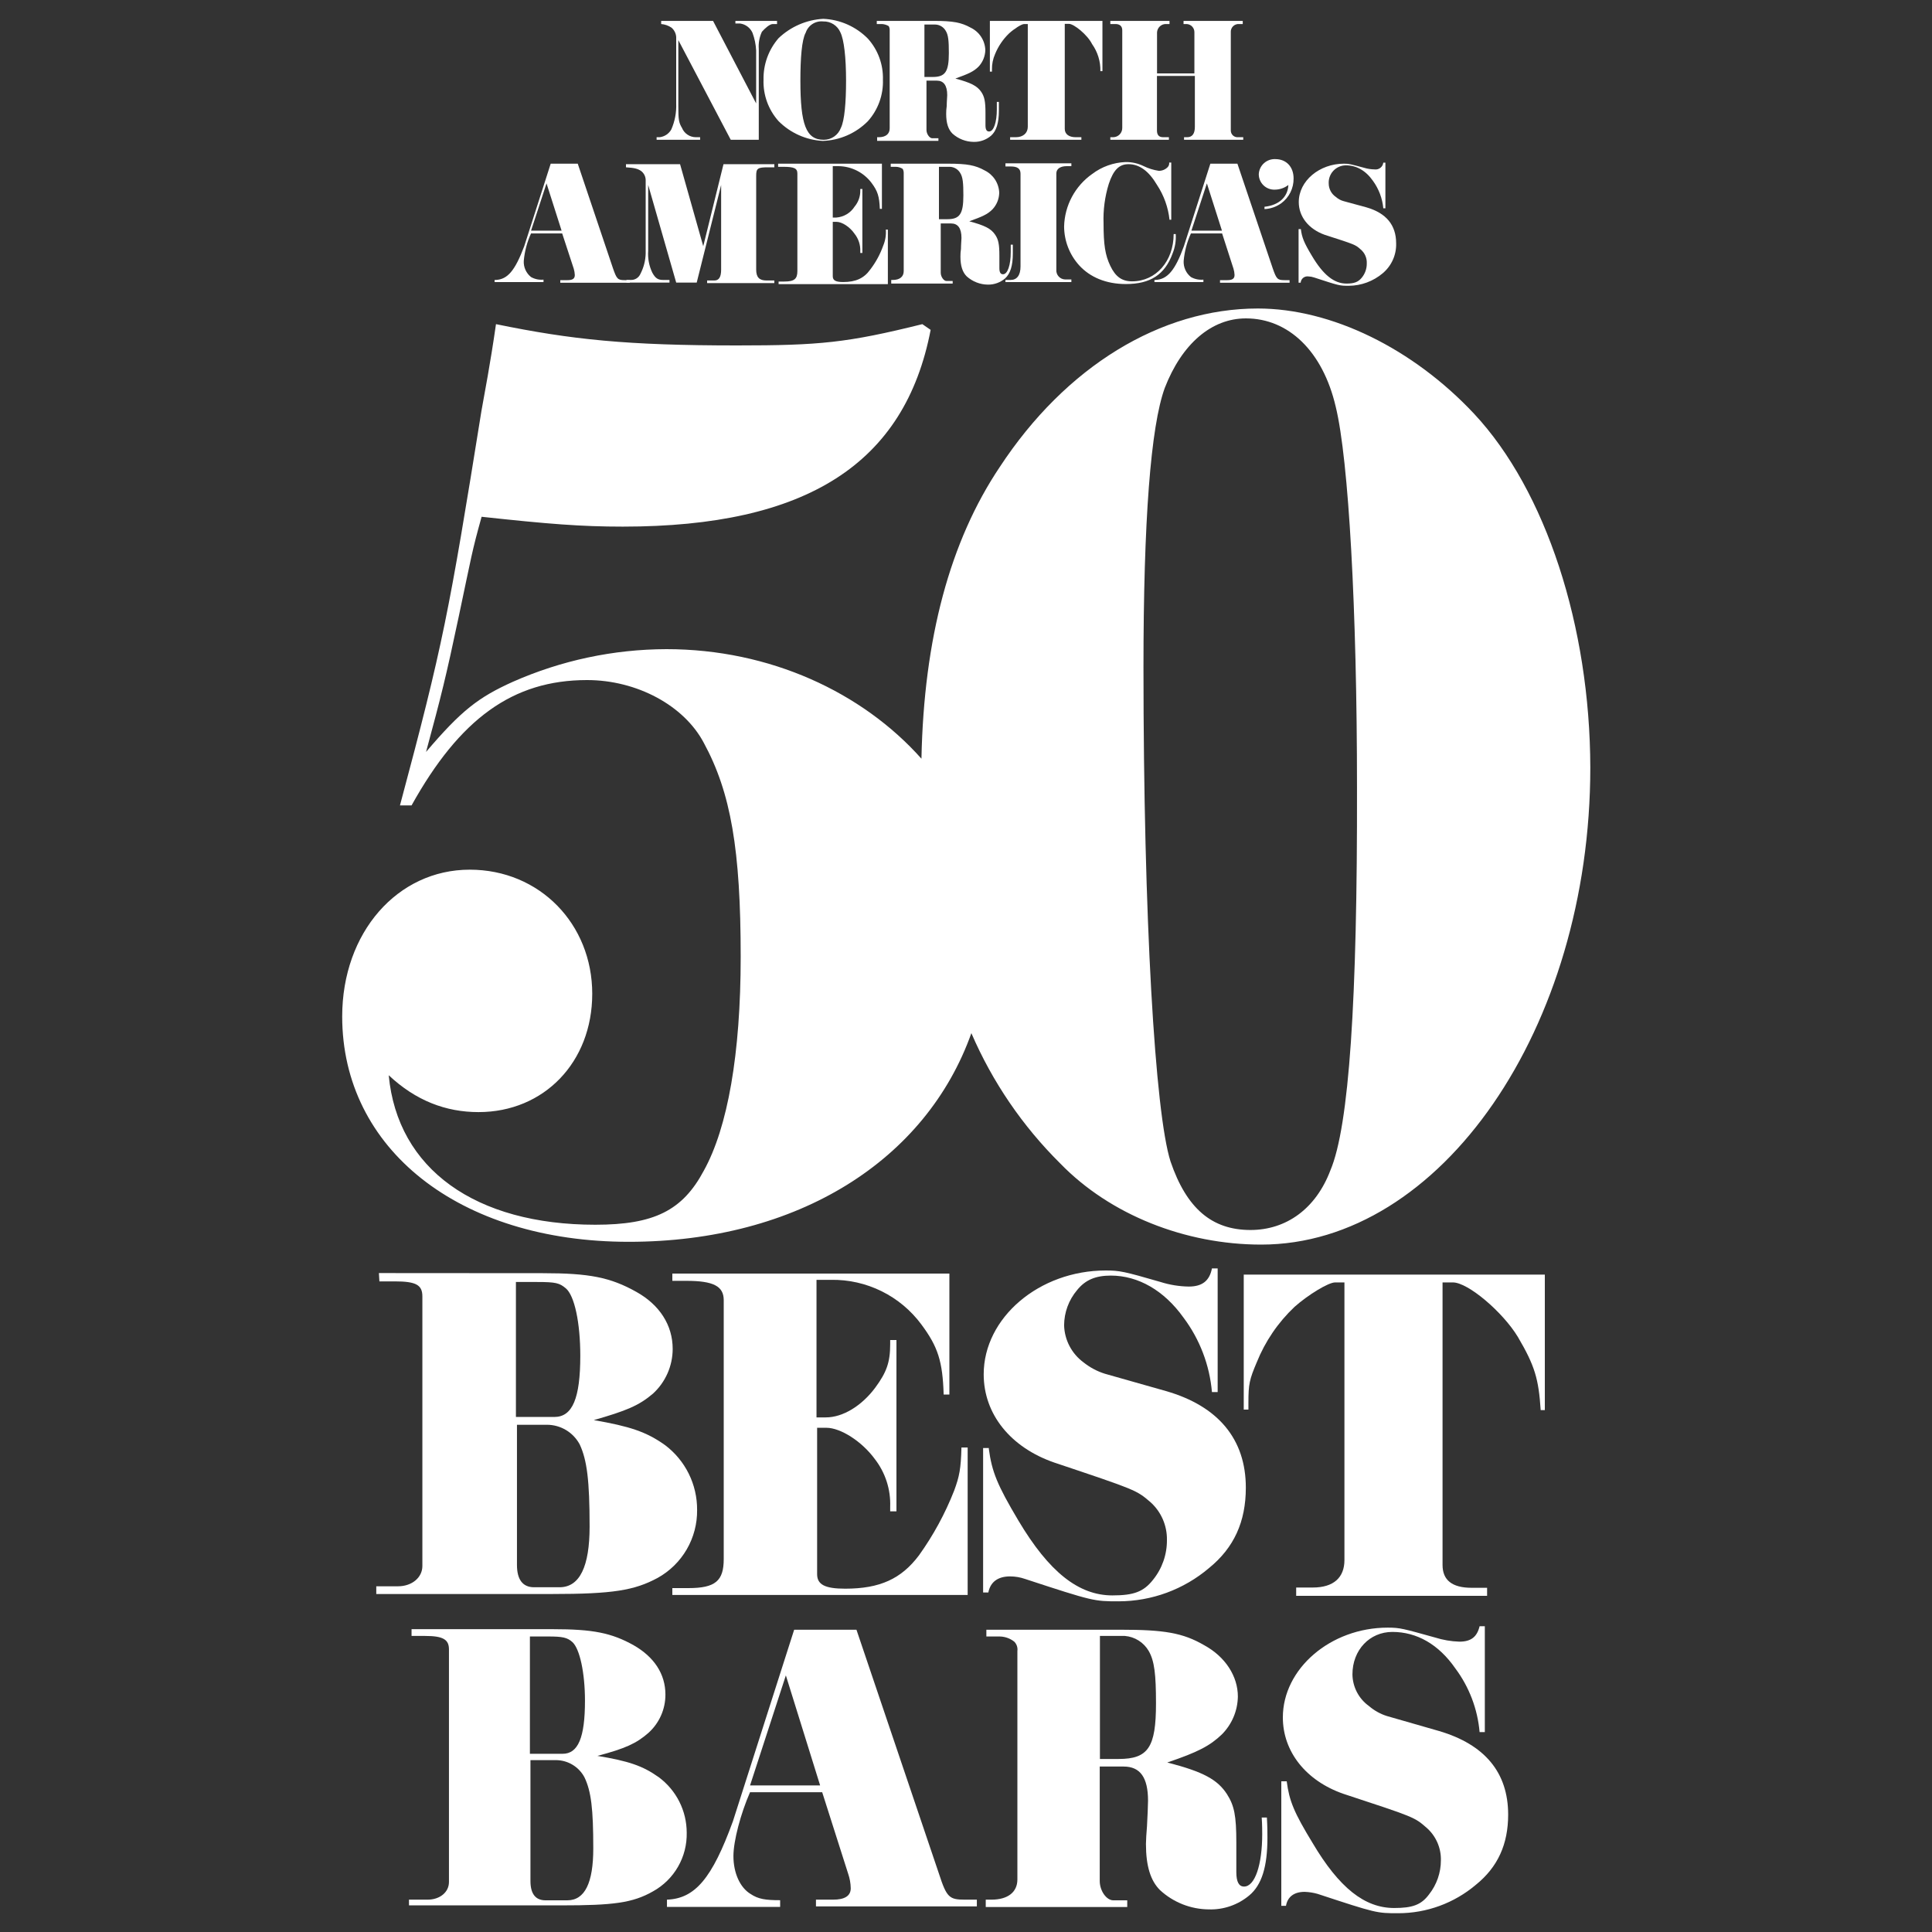 <svg width="500" height="500" viewBox="0 0 500 500" fill="none"
  xmlns="http://www.w3.org/2000/svg">
  <rect x="0" y="0" width="500" height="500" fill="#333333" stroke="none"/>
  <g clip-path="url(#clip0_1_838)">
    <rect width="500" height="500"/>
    <path d="M381.53 107.12C365.68 90.19 344.58 79.84 325.53 79.84C300.4 79.84 275.82 94.84 258.75 120.84C245.857 140.053 239.097 165.223 238.47 196.35C223.15 179.15 199.24 168 172.47 168C158.77 168.032 145.227 170.913 132.7 176.46C123.83 180.46 119.4 183.85 110.26 194.6C114.26 179.82 115.37 175.39 118.73 159.53C122.09 143.67 122.09 142.87 124.64 133.74C141.97 135.62 150.44 136.29 161.18 136.29C208.74 136.29 234.18 120.03 240.85 85.37L238.7 83.89C219.22 88.73 212.1 89.4 190.7 89.4C162.35 89.4 147.98 87.92 128.36 83.89C126.88 94.24 125.36 102.03 124.6 106.33C116.14 159 114.66 166.79 103.51 208.44H106.51C119 186 132.71 176 151.92 176C164.82 176 177.05 182.58 182.15 192.26C189.15 205.15 191.69 219.93 191.69 247.61C191.69 272.73 188.33 291.81 182.15 302.96C176.64 313.31 169.25 316.96 154.07 316.96C123.07 316.96 102.88 302.59 100.6 278.27C107.6 284.85 115.38 287.81 123.84 287.81C140.77 287.81 153.27 274.91 153.27 257.18C153.27 239.18 139.7 225.07 121.56 225.07C102.88 225.07 88.56 241.32 88.56 263.07C88.56 297.33 118.79 321.38 162.72 321.38C206.65 321.38 239.72 300.15 251.39 267.38C256.826 279.99 264.634 291.437 274.39 301.1C287.29 314.4 306.77 322.1 326.39 322.1C372.88 322.1 411.57 266.1 411.57 198.63C411.49 162.07 400.07 127 381.53 107.12ZM344.31 302.87C340.55 312.81 332.9 318.32 323.62 318.32C313.68 318.32 307.1 312.81 302.93 300.58C298.93 288.09 295.93 237.58 295.93 172.68C295.93 134.68 297.81 110.34 301.44 100.4C305.87 88.98 313.53 82.4 322.44 82.4C333.44 82.4 342.32 90.86 345.68 105.24C349.04 118.94 351.19 157.9 351.19 203.72C351.3 258.93 349.15 291.45 344.31 302.87Z" fill="white"/>
    <path d="M133.79 405C133.79 408.77 135.26 410.78 138.22 410.78H144.8C150.04 410.78 152.59 405.41 152.59 395.06C152.59 383.24 151.92 377.87 150.04 373.84C149.225 372.302 148.007 371.014 146.517 370.114C145.027 369.214 143.321 368.736 141.58 368.73H133.79V405ZM133.65 366.71H143.46C148.16 366.71 150.18 361.88 150.18 350.86C150.18 342.4 148.7 335.28 146.41 333.4C144.8 332.05 143.86 331.78 139.03 331.78H133.52V366.71H133.65ZM140.5 329.5C152.5 329.5 157.97 330.57 164.69 334.34C170.69 337.69 174.09 342.93 174.09 349.11C174.086 351.285 173.63 353.435 172.752 355.425C171.875 357.415 170.593 359.201 168.99 360.67C165.36 363.76 162.13 365.1 153.67 367.52C162.94 369.13 167.24 370.52 172.08 373.97C174.684 375.923 176.793 378.459 178.24 381.375C179.687 384.291 180.43 387.505 180.41 390.76C180.456 394.342 179.53 397.87 177.733 400.969C175.935 404.067 173.332 406.621 170.2 408.36C164.2 411.59 158.64 412.53 142.79 412.53H97.38V410.53H103C106.63 410.53 109.31 408.25 109.31 405.29V335.51C109.31 332.56 107.7 331.62 102.19 331.62H98.19L98.06 329.47L140.5 329.5Z" fill="white"/>
    <path d="M245.7 360.91H244.22C243.95 352.31 242.75 348.55 238.45 342.77C235.751 339.125 232.223 336.176 228.157 334.167C224.091 332.159 219.605 331.148 215.07 331.22H211.31V366.82H213.73C218.16 366.82 223 363.82 226.49 359.16C229.44 355.16 230.38 352.58 230.38 347.88V346.8H232V391.14H230.38V389.93C230.54 385.468 229.124 381.092 226.38 377.57C223.03 373 217.52 369.51 213.89 369.51H211.47V407.39C211.47 410.08 213.47 411.15 218.73 411.15C227.73 411.15 233.24 408.6 237.8 402.56C241.533 397.362 244.603 391.718 246.94 385.76C248.28 382.13 248.69 380.12 248.82 374.61H250.43V412.77H174V411H178.16C185.16 411 187.3 409.12 187.3 403.48V336.48C187.3 332.85 184.61 331.48 177.62 331.48H174V329.6H245.7V360.91Z" fill="white"/>
    <path d="M255.91 375C256.72 380.92 258.06 384.27 263.57 393.54C271.5 406.85 279.15 412.89 287.89 412.89C293.4 412.89 295.95 411.95 298.37 408.89C300.752 405.966 302.036 402.301 302 398.53C302.03 396.682 301.662 394.849 300.92 393.156C300.178 391.463 299.08 389.95 297.7 388.72C294.08 385.63 294.08 385.63 272.85 378.51C261.56 374.61 254.58 366.01 254.58 355.67C254.58 341.02 268.95 328.8 286.15 328.8C289.78 328.8 290.99 329.07 300.26 331.75C302.65 332.515 305.14 332.922 307.65 332.96C311.14 332.96 313.02 331.48 313.65 328.26H315.13V360.26H313.65C313.045 353.278 310.496 346.606 306.29 341C301.29 334 294.6 330.12 287.48 330.12C283.59 330.12 280.9 331.2 278.75 333.88C276.588 336.436 275.398 339.673 275.39 343.02C275.447 344.885 275.926 346.713 276.792 348.365C277.658 350.018 278.889 351.452 280.39 352.56C282.029 353.875 283.897 354.876 285.9 355.51L301.73 360C315.3 363.89 322.42 372.49 322.42 385C322.42 393.86 319.33 400.58 312.88 405.82C306.349 411.362 298.065 414.41 289.5 414.42C283.18 414.42 282.92 414.42 265.32 408.64C264.066 408.202 262.748 407.976 261.42 407.97C258.2 407.97 256.31 409.45 255.78 412.14H254.43V374.75H255.91V375Z" fill="white"/>
    <path d="M321.61 329.87H399.8V364.94H398.73C398.19 356.88 397.25 353.52 392.82 345.99C388.92 339.55 379.92 331.89 376.02 331.89H373.33V405C373.33 408.9 375.75 410.92 380.86 410.92H384.86V413H335.45V410.85H339.75C345.12 410.85 347.94 408.29 347.94 403.73V331.89H345.52C343.78 331.89 338.52 335.11 335.04 338.2C330.771 342.228 327.428 347.134 325.24 352.58C323.36 357.01 323.09 358.22 323.09 362.92V364.8H321.88V329.87H321.61Z" fill="white"/>
    <path d="M137.28 486.8C137.28 490.15 138.62 491.8 141.18 491.8H146.82C151.39 491.8 153.54 487.23 153.54 478.36C153.54 468.15 153 463.58 151.25 459.95C150.546 458.632 149.503 457.527 148.228 456.748C146.953 455.969 145.494 455.545 144 455.52H137.28V486.8ZM137.14 453.88H145.61C149.61 453.88 151.39 449.71 151.39 440.17C151.39 432.92 150.04 426.74 148.16 424.99C146.82 423.78 145.61 423.52 141.85 423.52H137.14V453.88ZM105.84 491.63H110.68C113.77 491.63 116.19 489.75 116.19 487.06V426.87C116.19 424.32 114.71 423.38 110.01 423.38H106.51V421.63H143.06C153.4 421.63 158.24 422.57 164.01 425.8C169.25 428.8 172.21 433.19 172.21 438.56C172.216 440.436 171.824 442.291 171.06 444.005C170.296 445.718 169.179 447.25 167.78 448.5C164.69 451.19 161.87 452.5 154.61 454.42C162.67 455.76 166.3 456.97 170.46 459.92C172.711 461.581 174.541 463.748 175.802 466.246C177.063 468.743 177.72 471.502 177.72 474.3C177.788 477.385 177.011 480.429 175.474 483.105C173.938 485.78 171.699 487.985 169 489.48C163.76 492.48 158.65 493.11 145.35 493.11H105.85L105.84 491.63Z" fill="white"/>
    <path d="M212.25 462.07L203.38 433.59L194.11 462.07H212.25ZM172.61 491.63C179.87 491.36 184.3 486.12 189.68 471.34L205.53 421.77H221.65L243 484.91C245 491.09 245.69 491.63 249.72 491.63H252.81V493.38H211.17V491.63H215.61C218.56 491.63 220.17 490.69 220.17 488.68C220.147 487.396 219.921 486.123 219.5 484.91L212.78 463.82H194.11C191.69 469.33 189.81 476.45 189.81 480.35C189.81 484.78 191.56 488.54 194.24 490.15C196.24 491.5 198.14 491.77 201.9 491.77V493.51H172.61V491.63Z" fill="white"/>
    <path d="M284.66 455.22H289.5C297.16 455.22 299.17 452.22 299.17 440.85C299.17 433.32 298.77 429.85 297.29 427.28C296.651 426.179 295.756 425.249 294.68 424.57C293.603 423.891 292.379 423.483 291.11 423.38H284.66V455.22ZM255.11 491.63H256.58C260.75 491.63 263.3 489.75 263.3 486.39V427.28C263.359 426.842 263.317 426.395 263.177 425.976C263.036 425.556 262.801 425.174 262.49 424.86C261.352 423.965 259.938 423.491 258.49 423.52H255.27V421.77H290C301.28 421.77 306.12 422.57 311.63 425.77C317.14 428.77 320.36 433.83 320.36 439.07C320.299 442.756 318.808 446.274 316.2 448.88C313.11 451.83 310.02 453.45 302.09 456.13C311.49 458.55 315.09 460.57 317.54 464.33C319.42 467.28 319.96 469.84 319.96 476.82V484.48C319.96 487.03 320.63 488.24 321.96 488.24C324.78 488.24 326.66 482.6 326.66 474.67C326.66 474.4 326.66 471.99 326.53 470.37H327.87C328.01 472.79 328.01 474.54 328.01 475.61C328.01 483.14 326.53 487.84 323.31 490.53C320.381 492.985 316.65 494.274 312.83 494.15C308.145 494.111 303.642 492.328 300.2 489.15C297.78 486.74 296.57 482.97 296.57 477.2C296.57 476.39 296.7 474.2 296.84 472.63C296.97 470.21 297.11 467.12 297.11 466.04C297.11 460.04 295.11 457.18 290.79 457.18H284.61V486.8C284.61 489.35 286.36 491.8 288.11 491.8H291.73V493.54H255.11V491.63Z" fill="white"/>
    <path d="M333 461C333.67 466.1 334.88 469.06 339.72 477C346.57 488.55 353.15 493.79 360.81 493.79C365.51 493.79 367.81 492.99 369.81 490.3C371.816 487.779 372.906 484.652 372.9 481.43C372.935 479.83 372.616 478.242 371.966 476.78C371.316 475.317 370.351 474.016 369.14 472.97C366.05 470.28 366.05 470.28 347.64 464.23C338 460.87 332 453.34 332 444.47C332 431.85 344.36 421.23 359.14 421.23C362.37 421.23 363.14 421.5 371.37 423.78C373.414 424.425 375.537 424.789 377.68 424.86C380.68 424.86 382.25 423.65 382.92 420.86H384.27V448.27H382.92C382.398 442.28 380.212 436.554 376.61 431.74C372.31 425.56 366.67 422.34 360.35 422.34C354.44 422.34 350.01 427.04 350.01 433.34C350.034 434.948 350.436 436.528 351.182 437.953C351.929 439.377 353.001 440.606 354.31 441.54C355.645 442.685 357.195 443.552 358.87 444.09L372.44 447.99C384.27 451.48 390.31 458.74 390.31 469.62C390.31 477.28 387.63 483.19 381.98 487.76C376.352 492.533 369.21 495.149 361.83 495.14C356.32 495.14 356.19 495.14 341.01 490.14C339.916 489.827 338.787 489.649 337.65 489.61C334.83 489.61 333.21 490.95 332.81 493.23H331.6V461H333Z" fill="white"/>
    <path d="M169.79 35.51H170.73C171.352 35.435 171.947 35.215 172.468 34.867C172.989 34.52 173.421 34.055 173.73 33.51C174.658 31.388 175.092 29.084 175 26.77V9.58C174.968 9.117 174.845 8.664 174.637 8.249C174.429 7.834 174.141 7.464 173.79 7.16C172.992 6.622 172.069 6.299 171.11 6.22V5.41H184.54L195.69 26.77V13.07C195.61 11.508 195.294 9.967 194.75 8.5C194.464 7.856 194.018 7.295 193.454 6.872C192.891 6.448 192.228 6.176 191.53 6.08H190.32V5.41H201.1V6.22H200C199.2 6.22 198 7.29 197.18 8.22C196.534 9.606 196.255 11.135 196.37 12.66V36.18H189.12L175.55 10.38V27.58C175.55 30.94 175.68 31.75 176.49 33.09C176.783 33.811 177.285 34.427 177.933 34.858C178.58 35.29 179.342 35.517 180.12 35.51H181.19V36.18H169.93V35.51H169.79Z" fill="white"/>
    <path d="M208.49 8.5C207.49 10.38 207.14 15.09 207.14 20.86C207.14 32.28 208.62 36.18 213.19 36.18C214.156 36.18 215.099 35.884 215.891 35.331C216.683 34.779 217.286 33.996 217.62 33.09C218.56 31.21 218.96 26.51 218.96 20.86C218.96 14.86 218.43 10.25 217.49 8.37C217.12 7.508 216.498 6.777 215.706 6.274C214.914 5.771 213.988 5.518 213.05 5.55C212.06 5.443 211.063 5.684 210.231 6.231C209.399 6.779 208.784 7.598 208.49 8.55V8.5ZM224.61 10C227.221 12.906 228.614 16.705 228.5 20.61C228.641 24.561 227.247 28.414 224.61 31.36C221.51 34.495 217.327 36.323 212.92 36.47C208.613 36.234 204.546 34.414 201.5 31.36C198.86 28.415 197.463 24.563 197.6 20.61C197.525 16.671 198.915 12.844 201.5 9.87C204.637 6.889 208.73 5.118 213.05 4.87C217.414 5.055 221.545 6.888 224.61 10Z" fill="white"/>
    <path d="M239.39 19.92H241.39C244.62 19.92 245.56 18.58 245.56 13.74C245.56 10.52 245.42 9.04 244.75 7.97C244.478 7.492 244.088 7.092 243.617 6.809C243.146 6.525 242.61 6.367 242.06 6.35H239.24V19.92H239.39ZM226.76 35.51H227.43C229.18 35.51 230.25 34.7 230.25 33.22V7.83C230.268 7.457 230.182 7.086 230 6.76C229.473 6.441 228.875 6.256 228.26 6.22H226.91V5.41H241.8C246.64 5.41 248.8 5.82 251.21 7.16C252.309 7.686 253.243 8.503 253.911 9.522C254.579 10.54 254.955 11.723 255 12.94C254.968 14.54 254.344 16.072 253.25 17.24C251.91 18.58 250.57 19.12 247.25 20.33C251.25 21.4 252.89 22.21 253.97 23.82C254.77 25.03 255.04 26.24 255.04 29.19V32.42C255.04 33.49 255.31 34.03 255.98 34.03C257.19 34.03 257.98 31.61 257.98 28.25V26.37H258.51V28.66C258.51 31.88 257.84 33.9 256.51 35.1C255.26 36.181 253.652 36.758 252 36.72C249.962 36.702 248.001 35.937 246.49 34.57C245.41 33.49 244.87 31.88 244.87 29.46C244.864 28.791 244.911 28.122 245.01 27.46C245.01 26.38 245.14 25.04 245.14 24.63C245.14 22.08 244.2 20.87 242.46 20.87H239.77V33.63C239.77 34.7 240.58 35.78 241.25 35.78H242.86V36.45H227V35.51H226.76Z" fill="white"/>
    <path d="M256.31 5.41H285.31V18.41H284.78C284.834 15.906 284.08 13.452 282.63 11.41C281.42 8.99 277.93 6.17 276.63 6.17H275.56V33.36C275.56 34.7 276.63 35.51 278.38 35.51H279.86V36.18H261.42V35.51H262.9C264.78 35.51 265.99 34.43 265.99 32.82V6.22H265.05C264.38 6.22 262.49 7.43 261.15 8.64C259.58 10.155 258.344 11.98 257.52 14C256.967 15.26 256.694 16.624 256.72 18V18.54H256.18V5.41H256.31Z" fill="white"/>
    <path d="M287.35 35.51H288.16C288.781 35.484 289.367 35.216 289.793 34.764C290.219 34.312 290.451 33.711 290.44 33.09V7.83C290.44 6.76 289.77 6.22 288.69 6.22H287.35V5.41H302.67V6.22H301.86C301.56 6.201 301.259 6.242 300.974 6.34C300.69 6.438 300.427 6.591 300.202 6.791C299.977 6.991 299.794 7.233 299.663 7.504C299.533 7.775 299.457 8.069 299.44 8.37V19H309.11V8.37C309.124 7.821 308.922 7.289 308.548 6.887C308.175 6.485 307.658 6.246 307.11 6.22H306.3V5.41H321.62V6.22H320.68C320.392 6.197 320.102 6.238 319.831 6.338C319.56 6.438 319.314 6.595 319.11 6.8C318.905 7.004 318.748 7.25 318.648 7.521C318.548 7.792 318.508 8.082 318.53 8.37V33.76C318.526 34.002 318.574 34.242 318.668 34.465C318.763 34.688 318.904 34.888 319.081 35.053C319.258 35.218 319.468 35.344 319.697 35.422C319.926 35.501 320.169 35.531 320.41 35.51H321.75V36.18H306.43V35.51H307.23C308.58 35.51 309.23 34.57 309.23 32.82V19.65H299.42V33.76C299.42 34.97 299.96 35.51 301.03 35.51H302.51V36.18H287.35V35.51Z" fill="white"/>
    <path d="M145.34 59.69L141.44 47.46L137.44 59.69H145.34ZM128.28 72.45C131.37 72.32 133.28 70.04 135.67 63.72L142.52 42.36H149.52L158.66 69.5C159.6 72.19 159.87 72.5 161.66 72.5H163V73.18H145V72.5H146.88C148.22 72.5 148.76 72.1 148.76 71.16C148.733 70.615 148.642 70.074 148.49 69.55L145.49 60.41H137.43C136.403 62.659 135.767 65.067 135.55 67.53C135.509 68.325 135.658 69.117 135.985 69.843C136.312 70.568 136.807 71.205 137.43 71.7C138.413 72.249 139.54 72.482 140.66 72.37V73H128V72.46L128.28 72.45Z" fill="white"/>
    <path d="M162.13 72.45H163.21C163.749 72.477 164.283 72.337 164.74 72.049C165.196 71.76 165.553 71.338 165.76 70.84C166.597 69.217 167.055 67.425 167.1 65.6V46.79C167.124 46.299 167.027 45.81 166.818 45.365C166.609 44.921 166.294 44.534 165.9 44.24C165.09 43.7 164.28 43.43 162 43.3V42.49H176L182 63.72L187.24 42.49H200.4V43.3H198.79C196.1 43.3 195.7 43.57 195.7 45.45V69.77C195.7 71.77 196.51 72.59 198.39 72.59H200.39V73.26H183V72.59H184.88C186.09 72.59 186.63 71.65 186.63 69.77V47.87L180.31 73.13H175L167.75 47.87V64.93C167.609 66.871 167.978 68.816 168.82 70.57C169.63 72.05 170.3 72.45 171.64 72.45H173.26V73.13H162.13V72.45Z" fill="white"/>
    <path d="M201.5 42.36H228.24V54.05H227.7C227.56 50.82 227.16 49.48 225.55 47.33C224.553 46.001 223.263 44.919 221.78 44.168C220.297 43.417 218.662 43.017 217 43H215.52V56.3H216.46C217.408 56.226 218.326 55.933 219.142 55.444C219.958 54.954 220.648 54.282 221.16 53.48C222.138 52.317 222.664 50.84 222.64 49.32V48.91H223.18V65.47H222.64V65.06C222.711 63.411 222.186 61.792 221.16 60.5C219.96 58.75 217.94 57.41 216.46 57.41H215.52V71.51C215.52 72.59 216.33 72.99 218.21 72.99C221.43 72.99 223.58 72.05 225.21 69.77C226.647 67.899 227.78 65.813 228.57 63.59C229.124 62.274 229.357 60.844 229.25 59.42H229.78V73.53H201.5V72.86H203C205.55 72.86 206.36 72.19 206.36 70.17V44.91C206.36 43.57 205.55 43.17 202.73 43.17H201.38V42.36H201.5Z" fill="white"/>
    <path d="M243.15 56.73H245.15C248.38 56.73 249.32 55.39 249.32 50.55C249.32 47.33 249.18 45.85 248.51 44.78C248.237 44.306 247.847 43.91 247.378 43.628C246.909 43.346 246.377 43.189 245.83 43.17H243V56.73H243.15ZM230.38 72.45H231.06C232.8 72.45 233.88 71.65 233.88 70.17V44.78C233.887 44.403 233.794 44.03 233.61 43.7C233.087 43.365 232.481 43.181 231.86 43.17H230.52V42.36H245.43C250.27 42.36 252.43 42.76 254.84 44.11C255.93 44.641 256.856 45.459 257.518 46.475C258.18 47.491 258.554 48.668 258.6 49.88C258.571 51.481 257.948 53.014 256.85 54.18C255.51 55.53 254.16 56.06 250.85 57.27C254.85 58.35 256.49 59.15 257.56 60.77C258.37 61.97 258.64 63.18 258.64 66.14V69.36C258.64 70.44 258.91 70.98 259.58 70.98C260.79 70.98 261.58 68.56 261.58 65.2V63.32H262.12V65.6C262.12 68.83 261.45 70.84 260.12 72.05C258.886 73.11 257.307 73.683 255.68 73.66C253.642 73.643 251.681 72.878 250.17 71.51C249.1 70.44 248.56 68.83 248.56 66.41C248.554 65.741 248.601 65.072 248.7 64.41C248.7 63.34 248.83 61.99 248.83 61.59C248.83 59.04 247.89 57.83 246.14 57.83H243.46V70.57C243.46 71.65 244.26 72.72 244.93 72.72H246.55V73.39H230.65V72.45H230.38Z" fill="white"/>
    <path d="M260.21 72.45H261.55C263.17 72.45 264.11 71.24 264.11 68.96V44.96C264.11 43.62 263.3 43.08 261.55 43.08H260.21V42.27H277.27V43H276.06C274.45 43 273.38 43.67 273.38 44.88V69.77C273.351 70.09 273.388 70.412 273.489 70.716C273.59 71.021 273.752 71.301 273.966 71.54C274.18 71.779 274.441 71.972 274.732 72.106C275.023 72.24 275.339 72.313 275.66 72.32H277.27V73H260.21V72.45Z" fill="white"/>
    <path d="M303.2 56.87H302.67C302.325 53.656 301.218 50.57 299.44 47.87C297.29 44.24 294.87 42.49 292.05 42.49C289.63 42.49 288.16 43.97 286.95 47.6C285.93 50.904 285.474 54.355 285.6 57.81C285.6 63.32 286.01 66.01 287.35 68.81C288.69 71.61 290.35 72.81 292.99 72.81C299.17 72.81 303.74 67.57 303.74 60.58H304.28C304.389 62.286 304.112 63.995 303.47 65.58C301.47 71.09 297.69 73.51 291.38 73.51C286.27 73.51 282.11 71.76 279.29 68.67C276.791 65.91 275.402 62.323 275.39 58.6C275.458 55.929 276.15 53.31 277.41 50.954C278.671 48.597 280.465 46.569 282.65 45.03C285.134 43.145 288.135 42.067 291.25 41.94C292.895 41.91 294.524 42.273 296 43C297.228 43.598 298.54 44.006 299.89 44.21C300.315 44.215 300.738 44.135 301.131 43.974C301.525 43.812 301.881 43.573 302.18 43.27C302.335 43.112 302.451 42.921 302.52 42.711C302.589 42.502 302.61 42.279 302.58 42.06H303.12V56.87H303.2Z" fill="white"/>
    <path d="M316.24 59.69L312.34 47.46L308.34 59.69H316.24ZM299 72.45C302.09 72.32 304.1 70.04 306.39 63.72L313.24 42.36H320.24L329.4 69.5C330.34 72.19 330.61 72.5 332.4 72.5H333.74V73.18H315.74V72.5H317.62C318.96 72.5 319.5 72.1 319.5 71.16C319.478 70.614 319.388 70.073 319.23 69.55L316.28 60.41H308.21C307.183 62.659 306.547 65.067 306.33 67.53C306.289 68.325 306.438 69.117 306.765 69.843C307.092 70.568 307.588 71.205 308.21 71.7C309.193 72.249 310.32 72.482 311.44 72.37V73H298.77V72.46L299 72.45Z" fill="white"/>
    <path d="M327.25 53.51C331.01 53.11 333.3 50.96 333.43 47.87C332.431 48.645 331.205 49.07 329.94 49.08C329.401 49.103 328.862 49.016 328.357 48.826C327.852 48.635 327.391 48.344 327.001 47.97C326.611 47.596 326.302 47.148 326.09 46.651C325.878 46.154 325.77 45.62 325.77 45.08C325.796 44.541 325.927 44.013 326.157 43.525C326.387 43.038 326.712 42.6 327.111 42.238C327.51 41.876 327.977 41.596 328.485 41.414C328.993 41.233 329.531 41.153 330.07 41.18C332.9 41.18 334.78 43.18 334.78 46.18C334.798 47.435 334.514 48.676 333.952 49.799C333.39 50.922 332.566 51.893 331.55 52.63C330.29 53.529 328.796 54.043 327.25 54.11V53.51Z" fill="white"/>
    <path d="M336.66 59.29C336.93 61.44 337.46 62.78 339.48 66.14C342.43 71.14 345.26 73.39 348.48 73.39C350.48 73.39 351.48 72.99 352.38 71.92C353.272 70.869 353.748 69.528 353.72 68.15C353.752 67.463 353.623 66.778 353.343 66.15C353.064 65.521 352.642 64.967 352.11 64.53C350.76 63.32 350.76 63.32 342.84 60.77C338.67 59.29 336.12 56.06 336.12 52.3C336.12 46.79 341.49 42.36 347.81 42.36C349.15 42.36 349.55 42.49 353.05 43.43C353.921 43.688 354.822 43.826 355.73 43.84C355.995 43.878 356.264 43.862 356.522 43.794C356.781 43.726 357.023 43.607 357.234 43.444C357.446 43.281 357.623 43.077 357.754 42.845C357.886 42.612 357.969 42.355 358 42.09H358.54V53.91H358C357.758 51.338 356.829 48.879 355.31 46.79C353.43 44.11 351.01 42.79 348.31 42.79C347.705 42.792 347.107 42.917 346.552 43.157C345.997 43.397 345.497 43.748 345.082 44.187C344.666 44.627 344.345 45.146 344.136 45.714C343.928 46.282 343.838 46.886 343.87 47.49C343.873 48.183 344.046 48.864 344.374 49.474C344.701 50.085 345.174 50.605 345.75 50.99C346.323 51.499 347.008 51.866 347.75 52.06L353.66 53.67C358.76 55.15 361.313 58.243 361.32 62.95C361.368 64.429 361.078 65.9 360.471 67.25C359.865 68.6 358.958 69.794 357.82 70.74C355.374 72.798 352.286 73.937 349.09 73.96C346.67 73.96 346.67 73.96 340.09 71.81C339.613 71.645 339.114 71.554 338.61 71.54C338.371 71.505 338.127 71.52 337.894 71.584C337.66 71.648 337.443 71.76 337.255 71.912C337.067 72.064 336.913 72.253 336.802 72.468C336.691 72.683 336.625 72.919 336.61 73.16H336.07V59.29H336.66Z" fill="white"/>
  </g>
  <defs>
    <clipPath id="clip0_1_838">
      <rect width="500" height="500"/>
    </clipPath>
  </defs>
</svg>
